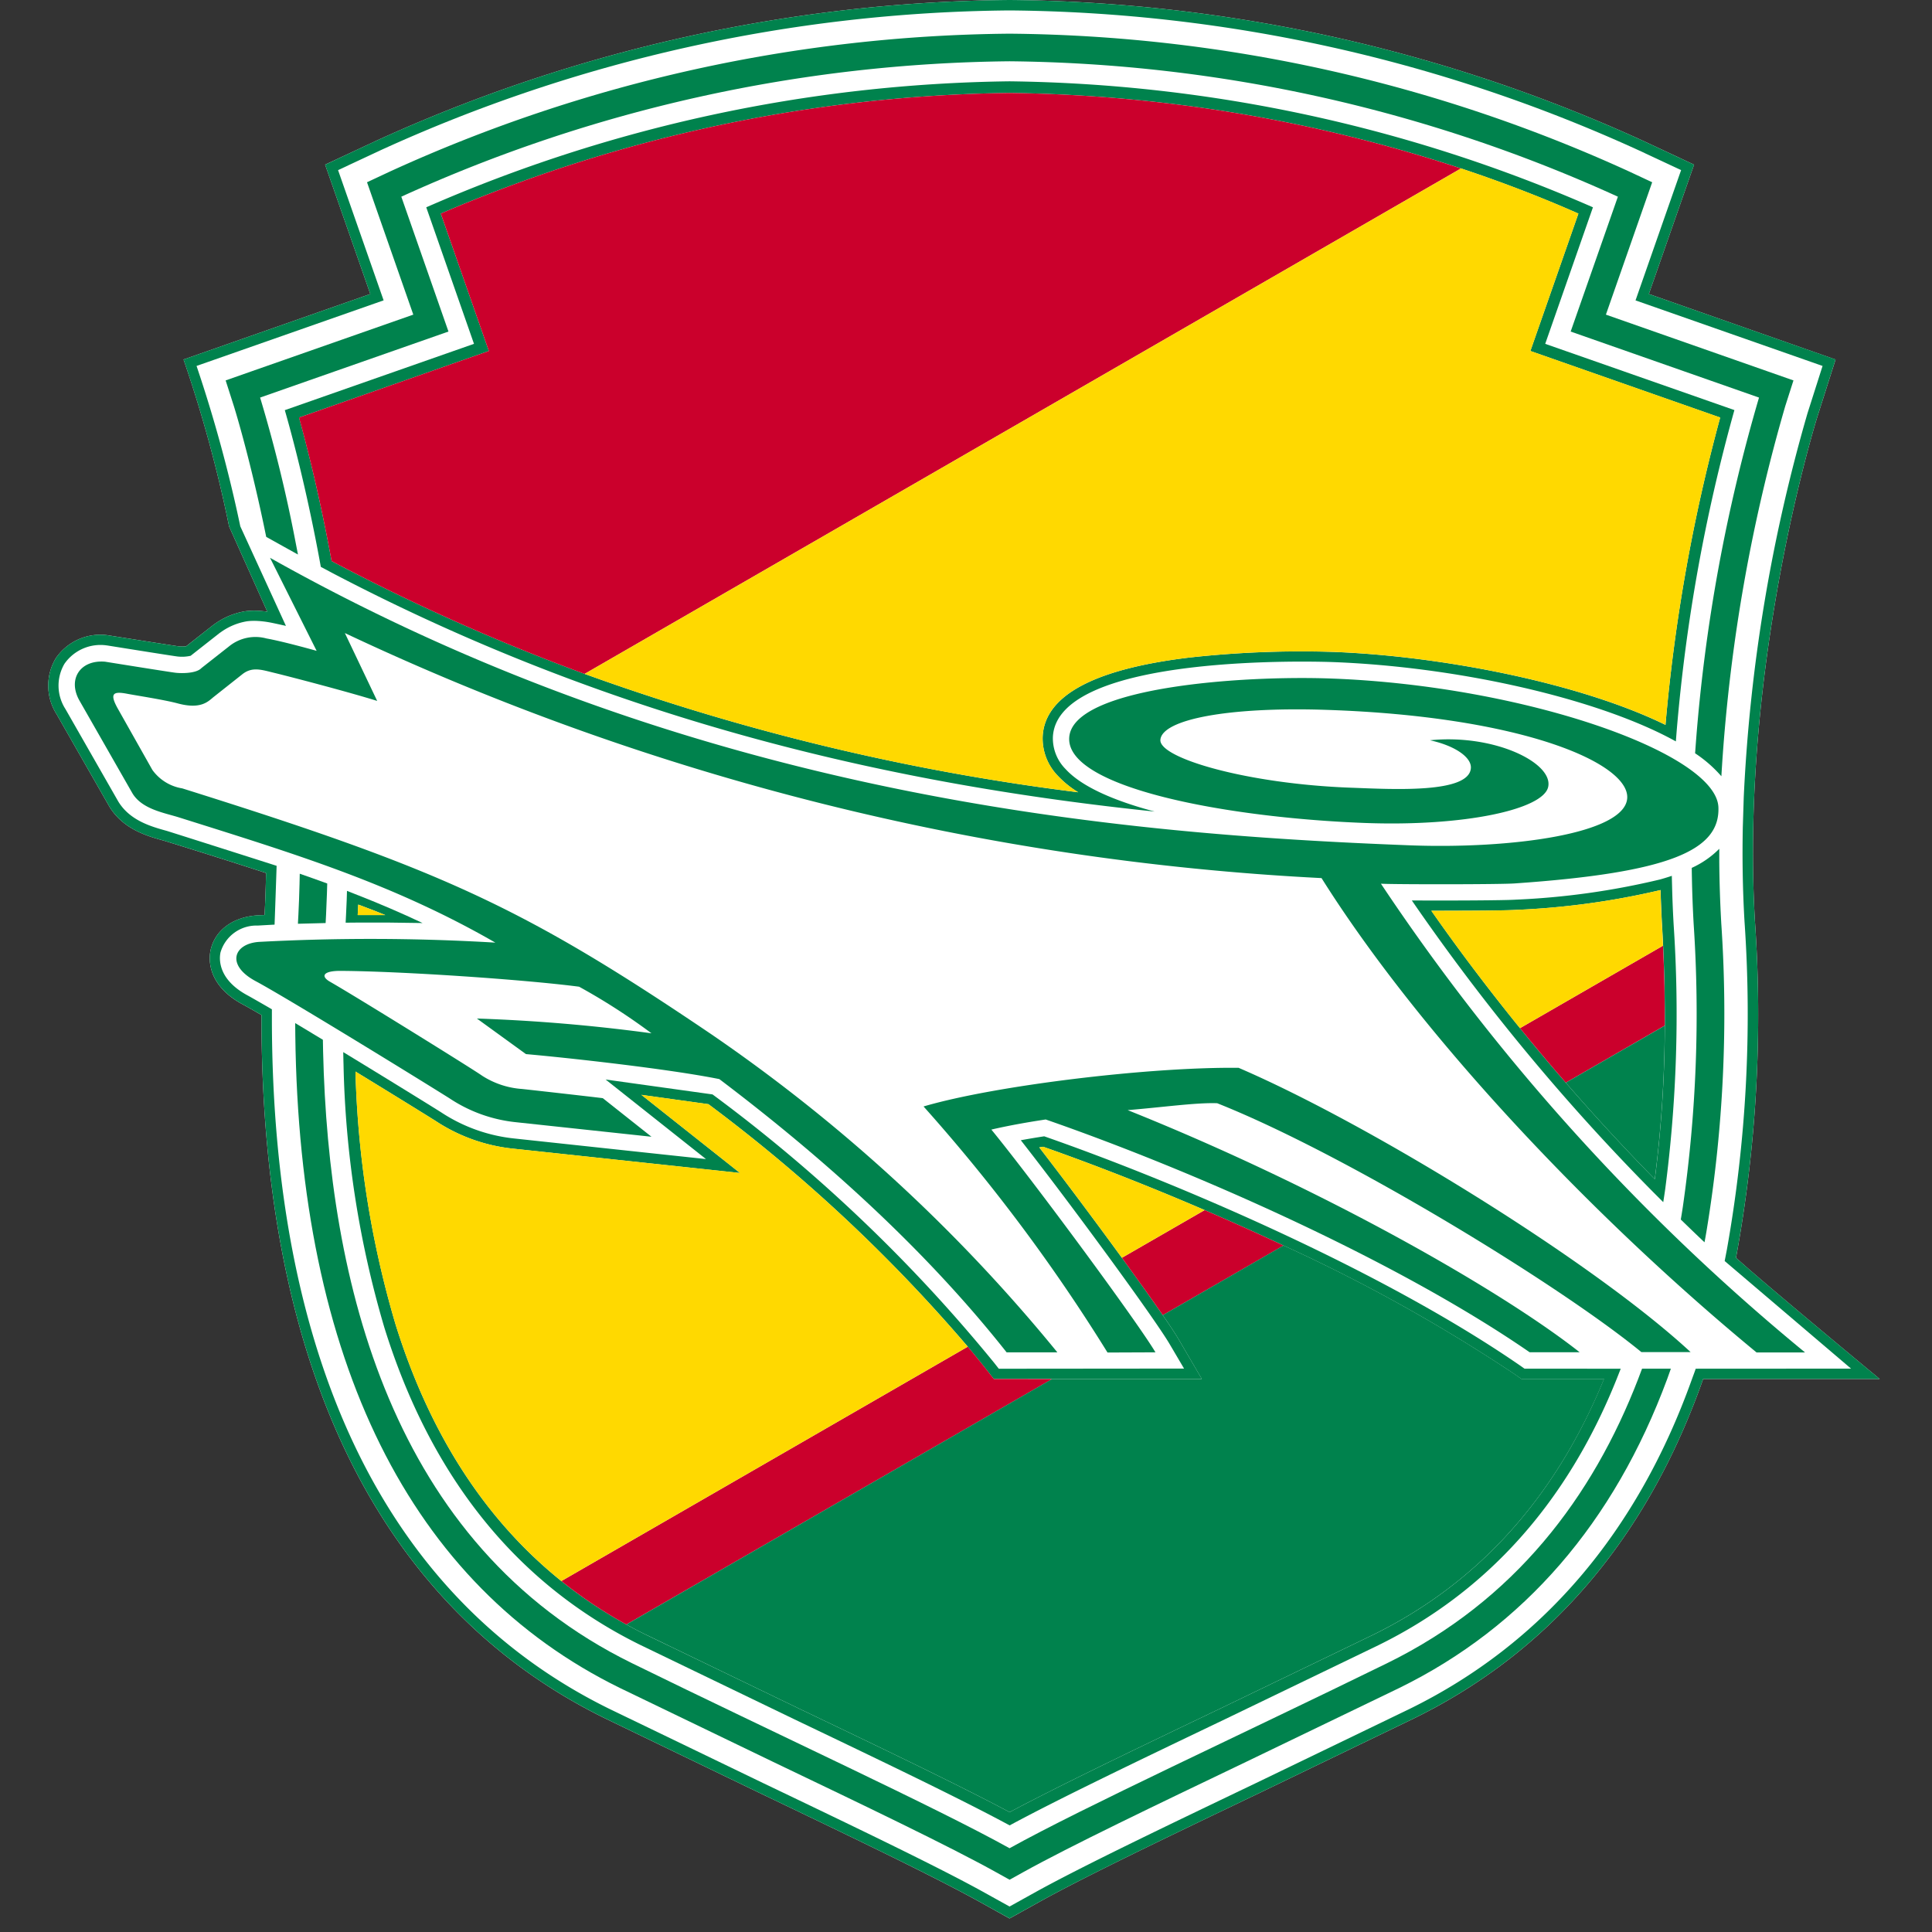 <svg xmlns="http://www.w3.org/2000/svg" xmlns:xlink="http://www.w3.org/1999/xlink" width="170" height="170" viewBox="0 0 170 170">
  <rect x="0" y="0" width="170" height="170" fill="#333333" stroke="none"/>
  <defs>
    <clipPath id="clip-path">
      <rect id="長方形_16" data-name="長方形 16" width="161.401" height="168.807" fill="none"/>
    </clipPath>
  </defs>
  <g id="logo_hiroshima" transform="translate(-873 -107)">
    <rect id="長方形_15" data-name="長方形 15" width="170" height="170" transform="translate(873 107)" fill="none"/>
    <g id="グループ_12" data-name="グループ 12" transform="translate(877 107)">
      <g id="グループ_11" data-name="グループ 11" transform="translate(0 0)" clip-path="url(#clip-path)">
        <path id="パス_188" data-name="パス 188" d="M148.671,110.666a118.218,118.218,0,0,0,1.661-29.652c-1.314-22.642,5.44-44.17,5.508-44.384l1.589-4.994L141,25.87l3.979-11.381-4.415-2.065A136.784,136.784,0,0,0,84.751,0,136.783,136.783,0,0,0,28.94,12.423l-4.417,2.065L28.5,25.87,12.065,31.633a116.187,116.187,0,0,1,4.006,14.683l3.366,7.508a8.357,8.357,0,0,0-.994-.087,5.707,5.707,0,0,0-.921.044,6.329,6.329,0,0,0-2.67,1.091l-.2.142-2.356,1.852a3.15,3.15,0,0,1-.651.008c-.329-.041-6.284-.982-6.284-.982A4.742,4.742,0,0,0,.823,57.924,4.685,4.685,0,0,0,.89,62.836l4.648,8.135c1.221,2.01,3.37,2.608,4.792,3,.121.035,4.33,1.327,8.995,2.848q-.032,1.841-.13,3.7c-.264.008-.487.017-.662.029-2.151.15-3.717,1.327-4.091,3.069-.146.683-.372,3.053,2.863,4.781.374.2.933.518,1.619.919-.052,30.8,10.311,52.118,30.236,61.888l13.5,6.516c7.922,3.793,15.4,7.377,19.466,9.633l2.62,1.457,2.621-1.457c4.06-2.257,11.542-5.84,19.466-9.633l13.5-6.516c12.031-5.9,20.572-16.008,25.445-29.868h15.532s-10.26-8.486-12.645-10.668" transform="translate(0.085 0)" fill="#fff"/>
        <path id="パス_189" data-name="パス 189" d="M148.67,110.666a118.218,118.218,0,0,0,1.662-29.652c-1.314-22.642,5.439-44.17,5.508-44.384l1.589-5L141,25.87l3.979-11.38-4.417-2.067A136.778,136.778,0,0,0,84.751,0,136.779,136.779,0,0,0,28.939,12.423L24.523,14.49,28.5,25.87,12.064,31.632a116.333,116.333,0,0,1,4.008,14.683l3.364,7.508a8.644,8.644,0,0,0-.993-.086,6.306,6.306,0,0,0-.922.043,6.351,6.351,0,0,0-2.67,1.092l-.2.142L12.3,56.867a3.17,3.17,0,0,1-.653.006c-.329-.038-6.284-.98-6.284-.98A4.736,4.736,0,0,0,.822,57.924a4.682,4.682,0,0,0,.067,4.91L5.538,70.97c1.223,2.012,3.37,2.609,4.794,3,.119.034,4.33,1.324,8.993,2.847q-.032,1.838-.129,3.7c-.265.008-.489.017-.663.029-2.149.15-3.717,1.325-4.089,3.069-.146.685-.372,3.052,2.862,4.781.374.2.933.518,1.619.918-.052,30.8,10.312,52.12,30.236,61.888l13.5,6.517c7.922,3.795,15.406,7.378,19.466,9.633l2.621,1.455,2.62-1.455c4.061-2.255,11.544-5.839,19.467-9.633l13.5-6.517c12.029-5.9,20.571-16.007,25.444-29.867h15.532s-10.26-8.487-12.645-10.668m-3.542,9.768c-.1.3-.216.6-.325.9-4.814,13.473-13.159,23.3-24.868,29.044l-13.494,6.513c-7.936,3.8-15.431,7.389-19.515,9.659l-2.175,1.207-2.175-1.207c-4.084-2.27-11.581-5.86-19.517-9.659l-13.494-6.513C30.093,140.83,19.91,119.992,19.839,89.85c0-.346,0-.694,0-1.04-.331-.195-1.82-1.051-2.114-1.209-2.681-1.432-2.52-3.271-2.407-3.8A3.291,3.291,0,0,1,18.6,81.443c.159-.011,1.132-.066,1.475-.083.006-.1.175-4.864.179-5.175-.3-.1-9.451-3.015-9.678-3.078-1.362-.378-3.228-.9-4.253-2.581l-4.65-8.137a3.8,3.8,0,0,1-.087-3.98,3.858,3.858,0,0,1,3.7-1.621l.054.006.052.008c2.261.362,5.762.919,6.148.965a3.454,3.454,0,0,0,1.151-.063l.067-.054,2.454-1.929.06-.046.063-.04a5.433,5.433,0,0,1,2.333-.97,5.153,5.153,0,0,1,.924-.026,8.491,8.491,0,0,1,1.031.123c.325.058,1.331.282,1.451.311l-4.014-8.759A123.152,123.152,0,0,0,13.21,32.2l16.46-5.771L25.662,14.969l3.666-1.714A135.839,135.839,0,0,1,84.751.918a135.833,135.833,0,0,1,55.421,12.337l3.666,1.714L142.5,18.789l-2.672,7.643L156.286,32.2l-1.321,4.146a145.522,145.522,0,0,0-5.615,33.8l-.083,2.646c-.054,2.713-.014,5.482.149,8.268a117.953,117.953,0,0,1-1.544,28.862c-.066.346-.133.694-.2,1.037l11.119,9.468Z" transform="translate(0.085 0)" fill="#00824d"/>
        <path id="パス_190" data-name="パス 190" d="M131.8,26.656l4.072-11.648-1.989-.93A133.691,133.691,0,0,0,79.329,1.935,133.7,133.7,0,0,0,24.776,14.078l-1.987.93.723,2.073,3.349,9.575L12.578,31.662l-2.229.783.72,2.249c.029.092,1.275,4.057,2.608,10.35.08.381.161.772.242,1.167,0,0,2.209,1.233,2.793,1.553q-.113-.584-.222-1.147a126.529,126.529,0,0,0-3.108-12.664l16.573-5.809L25.806,16.278A132.107,132.107,0,0,1,79.329,4.363a132.122,132.122,0,0,1,53.526,11.915L128.7,28.145l16.572,5.809a147.769,147.769,0,0,0-5.549,30.3q-.037.5-.074,1a11.39,11.39,0,0,1,2.312,2.021c.023-.406.049-.809.075-1.21a147.673,147.673,0,0,1,5.549-31.371l.719-2.249Z" transform="translate(5.506 1.029)" fill="#00824d"/>
        <path id="パス_191" data-name="パス 191" d="M97.483,55.245c-.1-1.773-.156-3.537-.172-5.285,0-.406,0-.807,0-1.21A8.145,8.145,0,0,1,94.89,50.43c0,.326.009.653.015.977q.039,1.979.153,3.979a119.121,119.121,0,0,1-.958,24.9q-.083.542-.175,1.085,1.025,1,2.087,2.005c.066-.349.129-.7.188-1.059a117.424,117.424,0,0,0,1.282-27.074" transform="translate(49.971 25.936)" fill="#00824d"/>
        <path id="パス_192" data-name="パス 192" d="M132.856,89.172q-.165.45-.34.9c-4,10.355-10.827,19.492-22.1,25.018-12.653,6.2-26.738,12.681-33.214,16.278-6.476-3.6-20.561-10.075-33.214-16.278C22.72,104.661,17.27,81.371,16.8,61.292c-.008-.355-.014-.711-.02-1.063-.847-.513-1.668-1.01-2.436-1.468,0,.352,0,.7.009,1.054.337,28.64,10.114,48.406,28.569,57.454l13.476,6.5c7.967,3.813,15.489,7.415,19.627,9.715l1.18.656,1.18-.656c4.14-2.3,11.663-5.9,19.627-9.715l13.476-6.5c11-5.391,18.91-14.588,23.584-27.2.11-.3.214-.6.32-.9Z" transform="translate(7.631 31.262)" fill="#00824d"/>
        <path id="パス_193" data-name="パス 193" d="M14.662,50.182c0,.3-.012.61-.02.915q-.032,1.344-.1,2.7c-.012.228-.023.458-.037.688,0,.034,0,.067,0,.1.74-.025,1.557-.046,2.433-.063.014-.239.026-.478.038-.719q.048-.944.077-1.884c.011-.293.018-.585.026-.876q-1.2-.439-2.411-.859" transform="translate(7.714 26.698)" fill="#00824d"/>
        <path id="パス_194" data-name="パス 194" d="M121.05,88.285l-.368-.26c-12.048-8.316-30.017-16.037-41.9-20.188-.723.11-1.409.227-2.058.345,4.36,5.561,11.723,15.61,13.091,17.931l1.272,2.16-16.3.015-.43-.547a137.307,137.307,0,0,0-24.759-23.59L40.19,62.839l8.831,7-4.944-.529L32.168,68.03a14.407,14.407,0,0,1-6.474-2.319c-1.436-.9-4.434-2.748-7.551-4.65l-1.04-.633c.008.354.014.714.025,1.066a87.873,87.873,0,0,0,3.59,23.16C24.83,97.88,32.428,107.29,43.3,112.62l13.442,6.488c7.512,3.594,14.631,7,19,9.362,4.365-2.358,11.484-5.768,18.993-9.362l13.445-6.488c9.584-4.7,16.624-12.573,20.977-23.434.12-.3.237-.6.354-.9ZM107.725,111.7,94.29,118.182c-7.253,3.473-14.133,6.768-18.551,9.125-4.42-2.356-11.3-5.652-18.554-9.125L43.752,111.7c-.59-.288-1.166-.591-1.736-.905a39.687,39.687,0,0,1-5.719-3.822c-6.7-5.384-11.6-12.959-14.6-22.62a86.249,86.249,0,0,1-3.516-22.213c2.928,1.788,5.682,3.488,7.037,4.336a15.245,15.245,0,0,0,6.863,2.451l19.935,2.137-8.676-6.874,5.9.821A140.113,140.113,0,0,1,72.057,86.347c.541.651,1.074,1.3,1.589,1.953l.7.887,5.129,0,13.177,0-2.068-3.533c-.267-.452-.745-1.175-1.371-2.084-.933-1.356-2.2-3.127-3.6-5.05-2.362-3.243-5.106-6.911-7.266-9.708l.342-.057c4.153,1.457,9.065,3.358,14.2,5.569,2.286.982,4.614,2.025,6.942,3.118a146.631,146.631,0,0,1,20.333,11.32l.594.42h7.28C123.78,99.61,116.96,107.17,107.725,111.7" transform="translate(9.099 32.149)" fill="#00824d"/>
        <path id="パス_195" data-name="パス 195" d="M101.519,54.661q-.1-1.717-.141-3.415c-.009-.316-.017-.628-.023-.942-.326.109-.666.214-1.019.314A66.454,66.454,0,0,1,87.6,52.4c-.985.067-5.874.089-9.123.069A187.467,187.467,0,0,0,99.7,78.116c.3.3.6.6.9.9.057-.368.115-.732.167-1.1a118.623,118.623,0,0,0,.752-23.255M99.853,76.992c-2.856-2.911-5.466-5.765-7.829-8.486q-2.153-2.48-4.028-4.8c-3.225-3.971-5.832-7.508-7.8-10.33,2.992,0,6.6-.017,7.469-.078a67.506,67.506,0,0,0,12.7-1.745c.032,1.051.075,2.107.135,3.167.034.579.064,1.154.09,1.728q.165,3.6.149,7.037a108.491,108.491,0,0,1-.879,13.506" transform="translate(41.752 26.763)" fill="#00824d"/>
        <path id="パス_196" data-name="パス 196" d="M124.652,27.77l4.2-12.014A131.875,131.875,0,0,0,77.522,4.67,131.875,131.875,0,0,0,26.193,15.756l4.2,12.014L13.747,33.605c.656,2.28,1.849,6.765,2.961,12.662.07.369.139.748.208,1.128.383.2.766.411,1.147.61C43.35,61.231,67.93,66.6,90.289,68.926c-3.548-.944-6.413-2.175-7.842-3.74a3.842,3.842,0,0,1-1.115-2.833c.381-7.426,23.684-6.615,24.676-6.579,10.505.4,22.2,2.957,29.153,6.457.34.172.671.346.987.521.025-.317.049-.636.075-.953a151.5,151.5,0,0,1,5.076-28.2ZM135.235,61.3c-7.493-3.668-19.6-6.052-29.194-6.419a89.641,89.641,0,0,0-12.708.495c-8.376,1.008-12.716,3.341-12.9,6.937a4.715,4.715,0,0,0,1.35,3.485,8.5,8.5,0,0,0,1.78,1.432A200.656,200.656,0,0,1,40.127,56.811a180.282,180.282,0,0,1-22.263-9.926C16.839,41.29,15.719,36.867,15,34.255L31.7,28.4,27.472,16.309A130.952,130.952,0,0,1,77.522,5.695a132.114,132.114,0,0,1,39.719,6.641c3.387,1.125,6.85,2.437,10.33,3.973L123.347,28.4l16.7,5.857A153.855,153.855,0,0,0,135.235,61.3" transform="translate(7.314 2.485)" fill="#00824d"/>
        <path id="パス_197" data-name="パス 197" d="M18.372,51.566c-.336-.133-.676-.267-1.013-.4-.008.279-.015.556-.026.835-.017.426-.038.853-.058,1.281-.012.227-.021.453-.034.682.337,0,.679-.006,1.026-.009,1.808-.012,3.757,0,5.742.04-1.871-.886-3.744-1.685-5.638-2.433m-.07,1.725c.015-.3.032-.613.046-.918.9.332,1.711.643,2.382.922-.807,0-1.622,0-2.428,0" transform="translate(9.173 27.224)" fill="#00824d"/>
        <path id="パス_198" data-name="パス 198" d="M16.406,42.3c.881-.712,1.714-.409,2.831-.138,1.2.288,6.372,1.633,9.054,2.468l-2.843-5.972A228.286,228.286,0,0,0,111.387,60.22c8.532,13.569,23.457,29.522,38.278,41.739l4.268,0a189.005,189.005,0,0,1-37.319-41.245c1.31.07,10.422.067,11.743-.023,13.692-.945,18.1-2.925,17.952-6.7-.184-4.755-17.01-10.677-33.941-11.326-8.068-.309-22.954.764-23.184,5.213-.227,4.411,13.9,7.029,25.945,7.489,8.841.336,15.768-1.193,16.2-3.165.469-2.122-4.751-4.685-10.4-4.109,2.217.483,3.629,1.494,3.6,2.411-.08,2.292-6.827,1.9-10.542,1.763-9.117-.328-16.9-2.6-16.779-4.212.141-1.8,5.986-2.922,14.6-2.638,17.29.571,26.663,4.709,26.477,7.766-.192,3.148-10.228,4.492-19.161,4.152C93.407,56.347,56.5,53.194,18.864,32.038l4.1,8.186s-2.882-.817-4.409-1.088a3.675,3.675,0,0,0-3.272.673l-2.453,1.929c-.469.5-1.817.469-2.278.414-.555-.066-6.2-.973-6.2-.973-2.211-.188-3.328,1.563-2.243,3.447l4.651,8.141c.85,1.4,2.808,1.71,4.064,2.105,10.16,3.2,18.8,5.808,27.866,11.026a184.77,184.77,0,0,0-20.8-.064c-2.241.158-2.923,2.047-.288,3.456S31.309,77.5,34.658,79.6A12.92,12.92,0,0,0,40.5,81.7l11.928,1.279-4.282-3.393c-.746-.1-6.356-.731-7.107-.81a7.423,7.423,0,0,1-3.521-1.172c-.659-.483-11.1-6.965-13.368-8.259-.878-.5-.587-.97.925-.961,5.488.035,16.206.769,20.984,1.393a54.793,54.793,0,0,1,6.369,4.1,151.907,151.907,0,0,0-15.362-1.3l4.317,3.13c3.763.332,12.6,1.308,17.016,2.2,8.5,6.431,17.738,14.5,25.28,24.045h4.464a144.89,144.89,0,0,0-30.463-28c-16.65-11.271-23.866-14.51-46.54-21.626A4.021,4.021,0,0,1,8.509,50.7l-3.03-5.374c-.771-1.37-.411-1.557.8-1.327.763.146,3.3.535,4.452.847,2.024.548,2.673-.152,3.138-.538Z" transform="translate(0.897 17.045)" fill="#00824d"/>
        <path id="パス_199" data-name="パス 199" d="M113.587,86.344l4.34,0c-8.6-7.968-28.257-20.065-39.77-25.013-7.96-.089-21.54,1.575-27.724,3.4A154.2,154.2,0,0,1,66.62,86.382l4.218-.017c-1.5-2.549-10.618-14.922-14.438-19.6,1.422-.332,3.058-.63,4.781-.889,12.57,4.36,30.693,12.276,42.584,20.483h4.4c-6.765-5.338-22.45-14.37-39.77-21.306,3.059-.25,6.024-.674,7.876-.607,11.248,4.464,30.055,15.942,37.319,21.894" transform="translate(26.832 32.629)" fill="#00824d"/>
        <path id="パス_200" data-name="パス 200" d="M67.684,80.188l-.7-.89c-.513-.65-1.046-1.3-1.589-1.952L29.631,97.97a39.612,39.612,0,0,0,5.719,3.824l37.463-21.6Z" transform="translate(15.765 41.15)" fill="#cb002c"/>
        <path id="パス_201" data-name="パス 201" d="M61.825,73.7c1.4,1.923,2.663,3.692,3.6,5.048l10.625-6.127c-2.329-1.094-4.656-2.137-6.942-3.119Z" transform="translate(32.893 36.976)" fill="#cb002c"/>
        <path id="パス_202" data-name="パス 202" d="M88.719,66.372l8.707-5.022q.021-3.429-.149-7.035L84.69,61.574c1.252,1.54,2.594,3.145,4.029,4.8" transform="translate(45.057 28.897)" fill="#cb002c"/>
        <path id="パス_203" data-name="パス 203" d="M77.089,5.34a130.934,130.934,0,0,0-50.05,10.612l4.227,12.091L14.561,33.9c.725,2.612,1.845,7.034,2.869,12.629a180.146,180.146,0,0,0,22.262,9.928l77.115-44.475A132.1,132.1,0,0,0,77.089,5.34" transform="translate(7.747 2.841)" fill="#cb002c"/>
        <path id="パス_204" data-name="パス 204" d="M81.934,79.748,84,83.282l-13.179,0L33.364,104.885c.568.313,1.146.616,1.736.9l13.433,6.485c7.253,3.472,14.133,6.767,18.553,9.125,4.42-2.358,11.3-5.653,18.553-9.125l13.433-6.485c9.237-4.529,16.056-12.089,20.324-22.513h-7.28l-.594-.42a146.719,146.719,0,0,0-20.333-11.32L80.563,77.664c.627.908,1.106,1.633,1.371,2.084" transform="translate(17.751 38.059)" fill="#00824d"/>
        <path id="パス_205" data-name="パス 205" d="M95.149,72.414a108.49,108.49,0,0,0,.879-13.506l-8.708,5.02c2.362,2.721,4.973,5.575,7.829,8.486" transform="translate(46.457 31.341)" fill="#00824d"/>
        <path id="パス_206" data-name="パス 206" d="M48.861,64.415l-5.9-.823,8.674,6.876L31.705,68.331A15.275,15.275,0,0,1,24.84,65.88c-1.353-.847-4.109-2.548-7.035-4.336a86.217,86.217,0,0,0,3.514,22.211c3.007,9.663,7.9,17.237,14.6,22.622L71.682,85.753A140.1,140.1,0,0,0,48.861,64.415" transform="translate(9.473 32.743)" fill="#ffd900"/>
        <path id="パス_207" data-name="パス 207" d="M57.424,65.867l-.342.055c2.162,2.8,4.9,6.465,7.266,9.71l7.279-4.2c-5.137-2.211-10.049-4.11-14.2-5.567" transform="translate(30.369 35.043)" fill="#ffd900"/>
        <path id="パス_208" data-name="パス 208" d="M99.763,51.12a67.541,67.541,0,0,1-12.7,1.745c-.869.061-4.475.083-7.469.078,1.97,2.822,4.576,6.359,7.8,10.332l12.589-7.26c-.028-.573-.055-1.149-.089-1.728-.061-1.06-.1-2.116-.135-3.167" transform="translate(42.348 27.197)" fill="#ffd900"/>
        <path id="パス_209" data-name="パス 209" d="M72.622,63.132a4.713,4.713,0,0,1-1.35-3.485c.185-3.594,4.524-5.929,12.9-6.935a89.749,89.749,0,0,1,12.708-.5c9.6.369,21.7,2.753,29.194,6.419a153.884,153.884,0,0,1,4.815-27.042l-16.7-5.855,4.225-12.091c-3.481-1.534-6.943-2.847-10.33-3.971L30.966,54.15A200.566,200.566,0,0,0,74.4,64.564a8.447,8.447,0,0,1-1.78-1.432" transform="translate(16.475 5.147)" fill="#ffd900"/>
        <path id="パス_210" data-name="パス 210" d="M17.933,52.874c.015-.3.032-.613.046-.918.9.332,1.711.643,2.382.922-.807,0-1.622,0-2.428,0" transform="translate(9.541 27.642)" fill="#ffd900"/>
      </g>
    </g>
  </g>
</svg>
